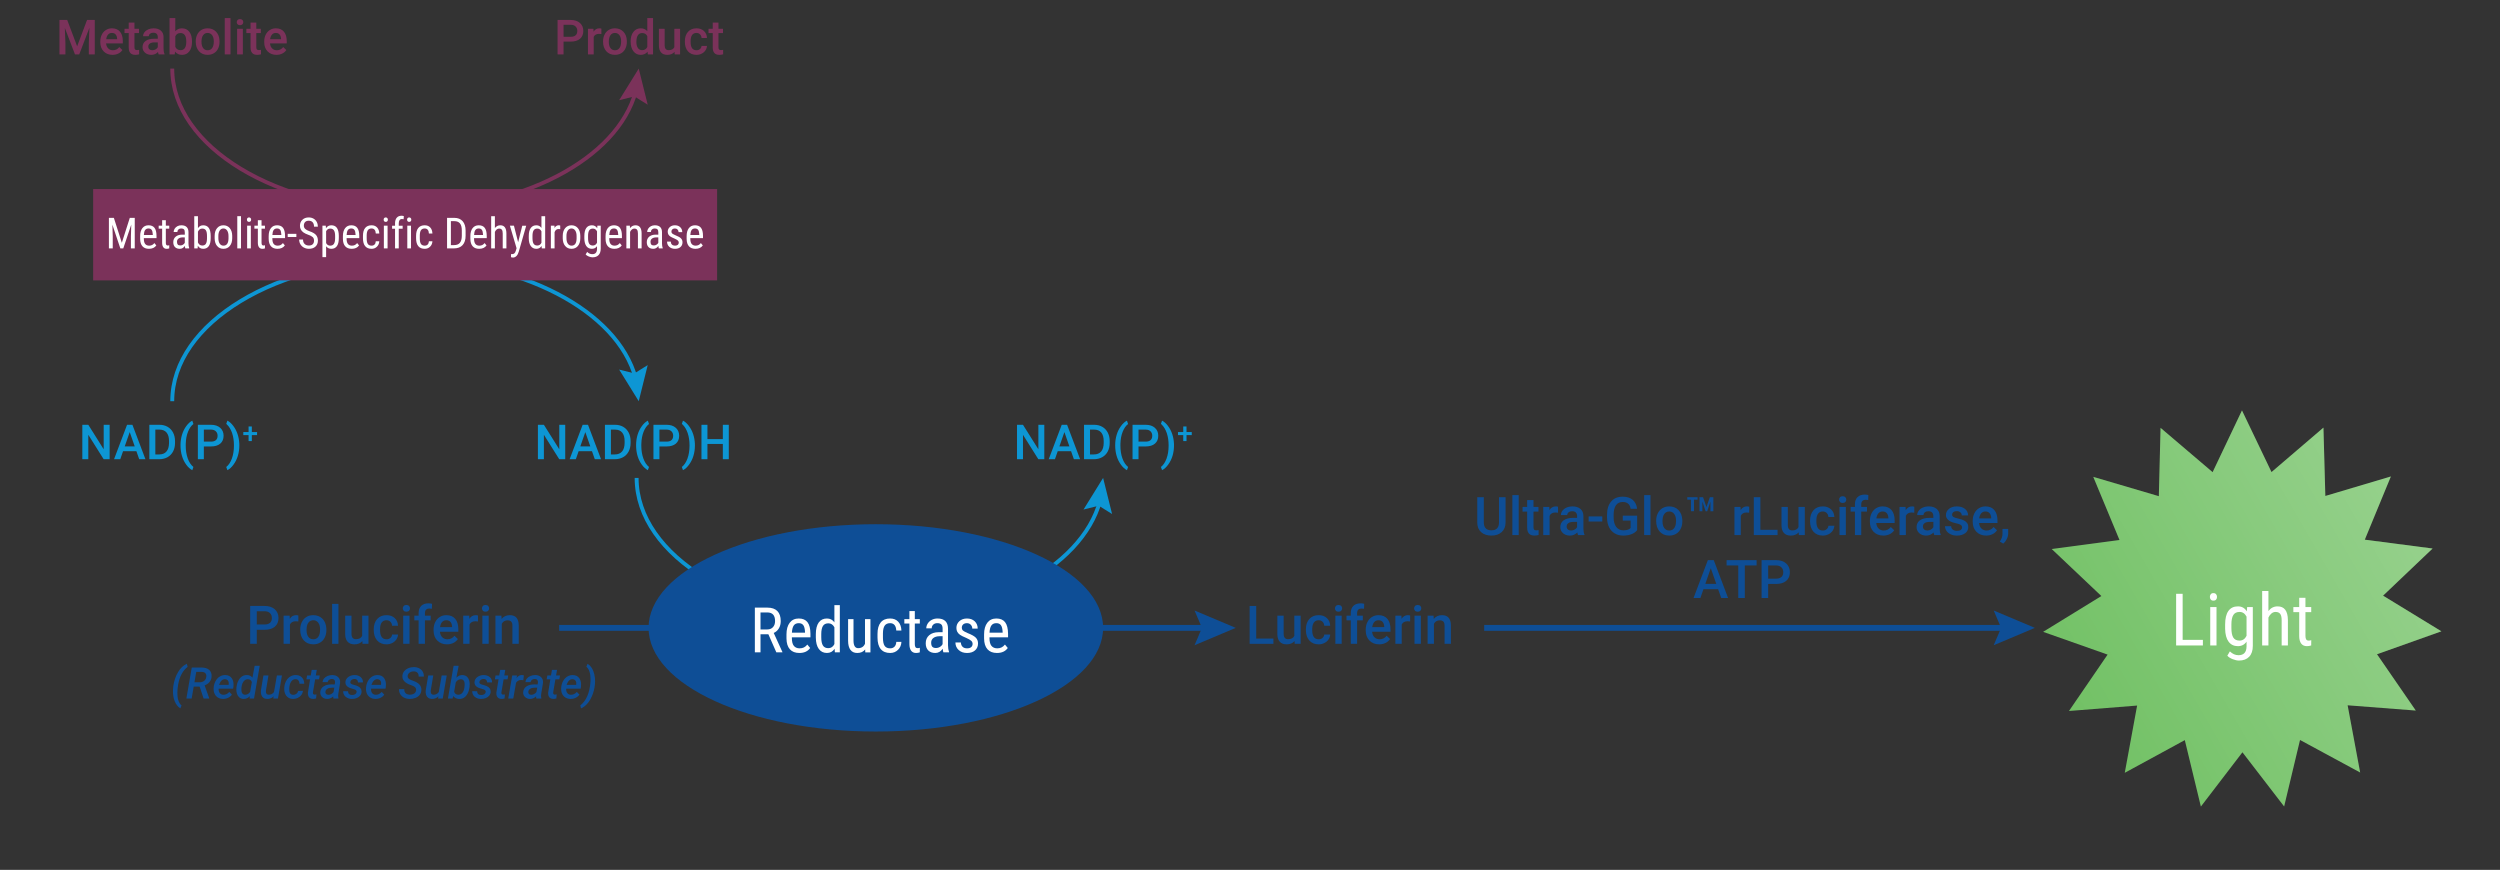 <?xml version="1.0" encoding="UTF-8"?><svg id="b" xmlns="http://www.w3.org/2000/svg" xmlns:xlink="http://www.w3.org/1999/xlink" viewBox="0 0 640 222.682"><rect x="0" y="0" width="640" height="222.682" fill="#333333" stroke="none"/><defs><linearGradient id="c" x1="529.618" y1="181.95" x2="617.445" y2="131.243" gradientUnits="userSpaceOnUse"><stop offset="0" stop-color="#fff" stop-opacity="0"/><stop offset="1" stop-color="#fff"/></linearGradient></defs><line x1="379.951" y1="160.735" x2="513.761" y2="160.735" style="fill:none; stroke:#0e4e96; stroke-width:1.5px;"/><polygon points="510.391 165.179 512.279 160.735 510.391 156.292 520.925 160.735 510.391 165.179" style="fill:#0e4e96; stroke-width:0px;"/><line x1="143.142" y1="160.735" x2="309.178" y2="160.735" style="fill:none; stroke:#0e4e96; stroke-width:1.5px;"/><polygon points="305.808 165.179 307.696 160.735 305.808 156.292 316.342 160.735 305.808 165.179" style="fill:#0e4e96; stroke-width:0px;"/><path d="M144.696,117.559h-1.531l-3.928-6.252v6.252h-1.531v-8.812h1.531l3.94,6.276v-6.276h1.519v8.812Z" style="fill:#0d96d4; stroke-width:0px;"/><path d="M151.547,115.507h-3.414l-.714,2.052h-1.592l3.329-8.812h1.374l3.334,8.812h-1.598l-.72-2.052ZM148.563,114.273h2.554l-1.277-3.656-1.277,3.656Z" style="fill:#0d96d4; stroke-width:0px;"/><path d="M154.863,117.559v-8.812h2.603c.779,0,1.47.173,2.073.52.603.347,1.07.839,1.401,1.477.331.637.496,1.368.496,2.191v.441c0,.835-.167,1.57-.5,2.203-.333.633-.807,1.122-1.422,1.464-.616.343-1.321.515-2.115.515h-2.536ZM156.395,109.982v6.354h.999c.803,0,1.419-.251,1.849-.753s.648-1.223.657-2.164v-.49c0-.956-.208-1.687-.624-2.191-.416-.504-1.019-.756-1.81-.756h-1.071Z" style="fill:#0d96d4; stroke-width:0px;"/><path d="M162.84,113.976c0-.932.125-1.816.375-2.654.25-.837.617-1.585,1.102-2.245.484-.66.997-1.123,1.537-1.389l.291.859c-.569.432-1.03,1.09-1.383,1.976-.353.886-.546,1.899-.578,3.042l-.006.521c0,1.222.172,2.312.517,3.271.345.958.828,1.688,1.45,2.188l-.291.817c-.541-.267-1.054-.731-1.54-1.395-.486-.664-.854-1.412-1.102-2.246-.248-.833-.372-1.748-.372-2.745Z" style="fill:#0d96d4; stroke-width:0px;"/><path d="M168.813,114.291v3.268h-1.531v-8.812h3.371c.984,0,1.766.256,2.345.769.579.513.869,1.192.869,2.036,0,.865-.284,1.537-.851,2.018-.567.481-1.361.721-2.381.721h-1.822ZM168.813,113.056h1.84c.545,0,.96-.128,1.247-.384.287-.256.43-.626.43-1.11,0-.476-.145-.856-.436-1.141-.291-.285-.69-.431-1.198-.439h-1.882v3.074Z" style="fill:#0d96d4; stroke-width:0px;"/><path d="M177.897,114.073c0,.896-.123,1.76-.369,2.593s-.62,1.592-1.12,2.275c-.5.684-1.023,1.157-1.567,1.419l-.291-.817c.605-.468,1.084-1.183,1.437-2.145.353-.962.53-2.061.53-3.295v-.139c0-1.122-.153-2.144-.46-3.065s-.747-1.661-1.319-2.218l-.188-.169.291-.823c.516.25,1.017.694,1.501,1.331.484.638.855,1.351,1.113,2.14.258.789.403,1.603.436,2.442l.006.472Z" style="fill:#0d96d4; stroke-width:0px;"/><path d="M186.57,117.559h-1.525v-3.91h-3.94v3.91h-1.531v-8.812h1.531v3.667h3.94v-3.667h1.525v8.812Z" style="fill:#0d96d4; stroke-width:0px;"/><path d="M144.272,10.653v3.268h-1.531V5.11h3.371c.984,0,1.766.256,2.345.769.579.513.869,1.192.869,2.036,0,.865-.284,1.537-.851,2.018-.567.481-1.361.721-2.381.721h-1.822ZM144.272,9.418h1.84c.545,0,.96-.128,1.247-.384.287-.256.43-.626.43-1.11,0-.476-.145-.856-.436-1.141-.291-.285-.69-.431-1.198-.439h-1.882v3.074Z" style="fill:#7b325a; stroke-width:0px;"/><path d="M153.95,8.717c-.194-.032-.394-.048-.599-.048-.674,0-1.128.258-1.362.774v4.479h-1.471v-6.548h1.404l.037.732c.355-.569.847-.854,1.477-.854.21,0,.383.028.521.085l-.006,1.38Z" style="fill:#7b325a; stroke-width:0px;"/><path d="M154.385,10.587c0-.642.127-1.22.381-1.734.254-.515.611-.91,1.071-1.187s.988-.415,1.585-.415c.884,0,1.601.285,2.151.854.551.569.849,1.323.893,2.263l.006.345c0,.646-.124,1.223-.372,1.731s-.604.902-1.065,1.18-.996.417-1.601.417c-.924,0-1.664-.308-2.218-.923s-.832-1.436-.832-2.46v-.072ZM155.856,10.714c0,.674.139,1.201.417,1.583s.666.572,1.162.572.882-.193,1.159-.581c.276-.387.415-.954.415-1.7,0-.662-.143-1.187-.427-1.574-.285-.387-.671-.581-1.159-.581-.48,0-.861.191-1.144.572-.283.381-.424.952-.424,1.71Z" style="fill:#7b325a; stroke-width:0px;"/><path d="M161.442,10.599c0-1.008.234-1.818.702-2.43.468-.611,1.095-.917,1.882-.917.694,0,1.254.242,1.682.727v-3.353h1.471v9.296h-1.332l-.072-.678c-.44.533-1.027.799-1.761.799-.767,0-1.387-.309-1.861-.926-.475-.618-.711-1.457-.711-2.518ZM162.913,10.726c0,.666.128,1.185.384,1.558.256.374.621.56,1.092.56.601,0,1.041-.269,1.319-.805v-2.796c-.27-.524-.706-.787-1.307-.787-.476,0-.843.188-1.102.566-.258.377-.387.945-.387,1.704Z" style="fill:#7b325a; stroke-width:0px;"/><path d="M172.681,13.28c-.432.508-1.045.763-1.84.763-.71,0-1.248-.208-1.613-.624-.365-.416-.548-1.017-.548-1.803v-4.243h1.471v4.224c0,.832.345,1.247,1.035,1.247.714,0,1.196-.256,1.447-.769v-4.703h1.47v6.548h-1.386l-.036-.642Z" style="fill:#7b325a; stroke-width:0px;"/><path d="M178.291,12.868c.367,0,.672-.106.914-.321.242-.213.371-.478.387-.792h1.386c-.016.407-.144.788-.381,1.141-.238.353-.561.632-.968.838-.408.206-.848.309-1.319.309-.916,0-1.643-.296-2.179-.89-.537-.593-.805-1.412-.805-2.457v-.151c0-.997.267-1.794.799-2.394.533-.599,1.259-.899,2.179-.899.779,0,1.413.227,1.903.681.49.454.748,1.05.772,1.788h-1.386c-.016-.375-.144-.684-.384-.926-.24-.242-.545-.363-.917-.363-.476,0-.843.172-1.101.518-.258.345-.39.869-.394,1.57v.236c0,.71.128,1.24.384,1.588.256.349.626.523,1.11.523Z" style="fill:#7b325a; stroke-width:0px;"/><path d="M183.931,5.781v1.592h1.156v1.089h-1.156v3.655c0,.25.049.431.148.542.099.111.275.167.529.167.169,0,.341-.021.515-.061v1.138c-.335.093-.658.139-.968.139-1.13,0-1.695-.624-1.695-1.87v-3.71h-1.077v-1.089h1.077v-1.592h1.471Z" style="fill:#7b325a; stroke-width:0px;"/><path d="M17.206,5.11l2.542,6.754,2.536-6.754h1.979v8.812h-1.525v-2.905l.151-3.886-2.602,6.791h-1.096l-2.596-6.784.151,3.879v2.905h-1.525V5.11h1.985Z" style="fill:#7b325a; stroke-width:0px;"/><path d="M28.813,14.042c-.932,0-1.688-.293-2.267-.881-.579-.587-.868-1.369-.868-2.345v-.182c0-.654.126-1.238.378-1.752.252-.515.606-.915,1.062-1.202.456-.286.964-.43,1.525-.43.892,0,1.581.285,2.067.854.486.569.729,1.374.729,2.415v.593h-4.279c.044.541.225.968.542,1.283.316.314.715.472,1.195.472.674,0,1.222-.272,1.646-.817l.793.756c-.263.392-.612.695-1.05.911-.438.216-.929.324-1.474.324ZM28.638,8.432c-.404,0-.729.141-.978.424-.248.282-.407.676-.475,1.18h2.802v-.109c-.033-.492-.164-.865-.394-1.117s-.549-.378-.956-.378Z" style="fill:#7b325a; stroke-width:0px;"/><path d="M34.423,5.781v1.592h1.156v1.089h-1.156v3.655c0,.25.049.431.148.542.099.111.275.167.529.167.169,0,.341-.021.515-.061v1.138c-.335.093-.658.139-.968.139-1.13,0-1.695-.624-1.695-1.87v-3.71h-1.077v-1.089h1.077v-1.592h1.471Z" style="fill:#7b325a; stroke-width:0px;"/><path d="M40.615,13.921c-.064-.125-.121-.329-.169-.611-.468.488-1.041.732-1.719.732-.658,0-1.194-.188-1.61-.563-.416-.375-.623-.839-.623-1.392,0-.698.259-1.233.777-1.606s1.26-.56,2.224-.56h.902v-.43c0-.339-.095-.61-.285-.814-.189-.204-.478-.306-.865-.306-.335,0-.609.084-.823.251s-.321.38-.321.638h-1.47c0-.359.119-.695.357-1.007.238-.313.562-.558.971-.735.41-.178.867-.267,1.371-.267.766,0,1.377.193,1.833.578s.69.927.702,1.625v2.953c0,.589.083,1.059.248,1.41v.103h-1.501ZM38.999,12.862c.291,0,.563-.071.82-.212s.449-.331.578-.569v-1.234h-.793c-.544,0-.954.095-1.229.284-.274.19-.412.458-.412.805,0,.282.094.507.282.675.188.167.438.251.753.251Z" style="fill:#7b325a; stroke-width:0px;"/><path d="M49.154,10.714c0,1.017-.227,1.826-.681,2.427-.454.601-1.078.902-1.873.902-.767,0-1.364-.276-1.792-.829l-.072.708h-1.332V4.625h1.471v3.377c.423-.5.995-.75,1.712-.75.799,0,1.426.297,1.882.89.456.593.684,1.422.684,2.487v.085ZM47.684,10.587c0-.71-.125-1.243-.375-1.598-.25-.355-.613-.532-1.089-.532-.637,0-1.085.278-1.343.835v2.699c.262.569.714.854,1.355.854.46,0,.815-.171,1.065-.515.25-.343.379-.861.387-1.555v-.188Z" style="fill:#7b325a; stroke-width:0px;"/><path d="M50.11,10.587c0-.642.127-1.22.381-1.734.254-.515.611-.91,1.071-1.187s.988-.415,1.585-.415c.884,0,1.601.285,2.151.854.551.569.849,1.323.893,2.263l.006.345c0,.646-.124,1.223-.372,1.731s-.604.902-1.065,1.18-.996.417-1.601.417c-.924,0-1.664-.308-2.218-.923s-.832-1.436-.832-2.46v-.072ZM51.581,10.714c0,.674.139,1.201.417,1.583s.666.572,1.162.572.882-.193,1.159-.581c.276-.387.415-.954.415-1.7,0-.662-.143-1.187-.427-1.574-.285-.387-.671-.581-1.159-.581-.48,0-.861.191-1.144.572-.283.381-.424.952-.424,1.71Z" style="fill:#7b325a; stroke-width:0px;"/><path d="M59.007,13.921h-1.471V4.625h1.471v9.296Z" style="fill:#7b325a; stroke-width:0px;"/><path d="M60.61,5.672c0-.226.072-.414.215-.562.144-.149.348-.224.614-.224s.472.075.618.224c.145.149.218.337.218.562,0,.222-.073.407-.218.554-.146.147-.351.221-.618.221s-.471-.074-.614-.221c-.143-.147-.215-.332-.215-.554ZM62.172,13.921h-1.471v-6.548h1.471v6.548Z" style="fill:#7b325a; stroke-width:0px;"/><path d="M65.615,5.781v1.592h1.156v1.089h-1.156v3.655c0,.25.049.431.148.542.099.111.275.167.529.167.169,0,.341-.021.515-.061v1.138c-.335.093-.658.139-.968.139-1.13,0-1.695-.624-1.695-1.87v-3.71h-1.077v-1.089h1.077v-1.592h1.471Z" style="fill:#7b325a; stroke-width:0px;"/><path d="M70.778,14.042c-.932,0-1.688-.293-2.267-.881-.579-.587-.868-1.369-.868-2.345v-.182c0-.654.126-1.238.378-1.752.252-.515.606-.915,1.062-1.202.456-.286.964-.43,1.525-.43.892,0,1.581.285,2.067.854.486.569.729,1.374.729,2.415v.593h-4.279c.044.541.225.968.542,1.283.316.314.715.472,1.195.472.674,0,1.222-.272,1.646-.817l.793.756c-.263.392-.612.695-1.05.911-.438.216-.929.324-1.474.324ZM70.603,8.432c-.404,0-.729.141-.978.424-.248.282-.407.676-.475,1.18h2.802v-.109c-.033-.492-.164-.865-.394-1.117s-.549-.378-.956-.378Z" style="fill:#7b325a; stroke-width:0px;"/><path d="M267.343,117.559h-1.531l-3.928-6.252v6.252h-1.531v-8.812h1.531l3.94,6.276v-6.276h1.519v8.812Z" style="fill:#0d96d4; stroke-width:0px;"/><path d="M274.194,115.507h-3.414l-.714,2.052h-1.592l3.329-8.812h1.374l3.334,8.812h-1.598l-.72-2.052ZM271.21,114.273h2.554l-1.277-3.656-1.277,3.656Z" style="fill:#0d96d4; stroke-width:0px;"/><path d="M277.51,117.559v-8.812h2.603c.779,0,1.47.173,2.073.52.603.347,1.07.839,1.401,1.477.331.637.496,1.368.496,2.191v.441c0,.835-.167,1.57-.5,2.203-.333.633-.807,1.122-1.422,1.464-.616.343-1.321.515-2.115.515h-2.536ZM279.042,109.982v6.354h.999c.803,0,1.419-.251,1.849-.753s.648-1.223.657-2.164v-.49c0-.956-.208-1.687-.624-2.191-.416-.504-1.019-.756-1.81-.756h-1.071Z" style="fill:#0d96d4; stroke-width:0px;"/><path d="M285.487,113.976c0-.932.125-1.816.375-2.654.25-.837.617-1.585,1.102-2.245.484-.66.997-1.123,1.537-1.389l.291.859c-.569.432-1.03,1.09-1.383,1.976-.353.886-.546,1.899-.578,3.042l-.006.521c0,1.222.172,2.312.517,3.271.345.958.828,1.688,1.45,2.188l-.291.817c-.541-.267-1.054-.731-1.54-1.395-.486-.664-.854-1.412-1.102-2.246-.248-.833-.372-1.748-.372-2.745Z" style="fill:#0d96d4; stroke-width:0px;"/><path d="M291.46,114.291v3.268h-1.531v-8.812h3.371c.984,0,1.766.256,2.345.769.579.513.869,1.192.869,2.036,0,.865-.284,1.537-.851,2.018-.567.481-1.361.721-2.381.721h-1.822ZM291.46,113.056h1.84c.545,0,.96-.128,1.247-.384.287-.256.43-.626.43-1.11,0-.476-.145-.856-.436-1.141-.291-.285-.69-.431-1.198-.439h-1.882v3.074Z" style="fill:#0d96d4; stroke-width:0px;"/><path d="M300.544,114.073c0,.896-.123,1.76-.369,2.593s-.62,1.592-1.12,2.275c-.5.684-1.023,1.157-1.567,1.419l-.291-.817c.605-.468,1.084-1.183,1.437-2.145.353-.962.53-2.061.53-3.295v-.139c0-1.122-.153-2.144-.46-3.065s-.747-1.661-1.319-2.218l-.188-.169.291-.823c.516.25,1.017.694,1.501,1.331.484.638.855,1.351,1.113,2.14.258.789.403,1.603.436,2.442l.006.472Z" style="fill:#0d96d4; stroke-width:0px;"/><path d="M303.746,110.605h1.341v.783h-1.341v1.528h-.833v-1.528h-1.348v-.783h1.348v-1.429h.833v1.429Z" style="fill:#0d96d4; stroke-width:0px;"/><path d="M28.066,117.559h-1.531l-3.928-6.252v6.252h-1.531v-8.812h1.531l3.94,6.276v-6.276h1.519v8.812Z" style="fill:#0d96d4; stroke-width:0px;"/><path d="M34.917,115.507h-3.414l-.714,2.052h-1.592l3.329-8.812h1.374l3.334,8.812h-1.598l-.72-2.052ZM31.933,114.273h2.554l-1.277-3.656-1.277,3.656Z" style="fill:#0d96d4; stroke-width:0px;"/><path d="M38.233,117.559v-8.812h2.603c.779,0,1.47.173,2.073.52.603.347,1.07.839,1.401,1.477.331.637.496,1.368.496,2.191v.441c0,.835-.167,1.57-.5,2.203-.333.633-.807,1.122-1.422,1.464-.616.343-1.321.515-2.115.515h-2.536ZM39.765,109.982v6.354h.999c.803,0,1.419-.251,1.849-.753s.648-1.223.657-2.164v-.49c0-.956-.208-1.687-.624-2.191-.416-.504-1.019-.756-1.81-.756h-1.071Z" style="fill:#0d96d4; stroke-width:0px;"/><path d="M46.21,113.976c0-.932.125-1.816.375-2.654.25-.837.617-1.585,1.102-2.245.484-.66.997-1.123,1.537-1.389l.291.859c-.569.432-1.03,1.09-1.383,1.976-.353.886-.546,1.899-.578,3.042l-.006.521c0,1.222.172,2.312.517,3.271.345.958.828,1.688,1.45,2.188l-.291.817c-.541-.267-1.054-.731-1.54-1.395-.486-.664-.854-1.412-1.102-2.246-.248-.833-.372-1.748-.372-2.745Z" style="fill:#0d96d4; stroke-width:0px;"/><path d="M52.184,114.291v3.268h-1.531v-8.812h3.371c.984,0,1.766.256,2.345.769.579.513.869,1.192.869,2.036,0,.865-.284,1.537-.851,2.018-.567.481-1.361.721-2.381.721h-1.822ZM52.184,113.056h1.84c.545,0,.96-.128,1.247-.384.287-.256.43-.626.43-1.11,0-.476-.145-.856-.436-1.141-.291-.285-.69-.431-1.198-.439h-1.882v3.074Z" style="fill:#0d96d4; stroke-width:0px;"/><path d="M61.268,114.073c0,.896-.123,1.76-.369,2.593s-.62,1.592-1.12,2.275c-.5.684-1.023,1.157-1.567,1.419l-.291-.817c.605-.468,1.084-1.183,1.437-2.145.353-.962.53-2.061.53-3.295v-.139c0-1.122-.153-2.144-.46-3.065s-.747-1.661-1.319-2.218l-.188-.169.291-.823c.516.25,1.017.694,1.501,1.331.484.638.855,1.351,1.113,2.14.258.789.403,1.603.436,2.442l.006.472Z" style="fill:#0d96d4; stroke-width:0px;"/><path d="M64.469,110.605h1.341v.783h-1.341v1.528h-.833v-1.528h-1.348v-.783h1.348v-1.429h.833v1.429Z" style="fill:#0d96d4; stroke-width:0px;"/><path d="M65.732,161.223v3.595h-1.684v-9.693h3.708c1.083,0,1.943.282,2.58.846.637.564.956,1.311.956,2.239,0,.951-.312,1.691-.936,2.219-.624.529-1.497.793-2.62.793h-2.004ZM65.732,159.864h2.024c.599,0,1.056-.141,1.372-.422.315-.282.473-.689.473-1.222,0-.524-.16-.942-.479-1.255-.319-.313-.759-.474-1.318-.483h-2.07v3.382Z" style="fill:#0e4e96; stroke-width:0px;"/><path d="M76.377,159.092c-.213-.036-.433-.053-.659-.053-.741,0-1.24.284-1.498.852v4.926h-1.618v-7.203h1.544l.04.806c.39-.626.932-.939,1.624-.939.231,0,.422.031.573.093l-.007,1.518Z" style="fill:#0e4e96; stroke-width:0px;"/><path d="M76.856,161.149c0-.706.14-1.342.419-1.907.28-.566.672-1.001,1.178-1.305.506-.304,1.087-.456,1.744-.456.972,0,1.761.313,2.367.939.606.625.933,1.456.982,2.49l.007.379c0,.71-.137,1.345-.41,1.904-.273.56-.664.992-1.171,1.298-.508.306-1.095.459-1.761.459-1.017,0-1.83-.338-2.44-1.016-.61-.676-.916-1.579-.916-2.706v-.08ZM78.474,161.289c0,.741.153,1.321.459,1.741s.732.629,1.278.629.971-.213,1.275-.639c.304-.426.456-1.05.456-1.871,0-.728-.156-1.305-.469-1.731-.313-.426-.738-.639-1.275-.639-.528,0-.947.209-1.258.629-.311.419-.466,1.046-.466,1.881Z" style="fill:#0e4e96; stroke-width:0px;"/><path d="M86.642,164.817h-1.618v-10.226h1.618v10.226Z" style="fill:#0e4e96; stroke-width:0px;"/><path d="M92.767,164.112c-.475.559-1.15.839-2.024.839-.781,0-1.373-.229-1.774-.686-.401-.457-.603-1.118-.603-1.984v-4.667h1.618v4.647c0,.914.379,1.371,1.138,1.371.786,0,1.316-.282,1.591-.845v-5.173h1.618v7.203h-1.525l-.04-.706Z" style="fill:#0e4e96; stroke-width:0px;"/><path d="M98.938,163.659c.404,0,.739-.118,1.005-.353.267-.235.409-.526.426-.872h1.524c-.018.448-.158.867-.419,1.255s-.617.696-1.065.922c-.448.227-.932.34-1.451.34-1.008,0-1.807-.326-2.397-.979-.59-.652-.885-1.553-.885-2.703v-.167c0-1.096.293-1.974.879-2.633s1.385-.989,2.396-.989c.856,0,1.555.25,2.094.749.539.5.822,1.155.849,1.967h-1.524c-.018-.413-.159-.752-.423-1.019s-.6-.399-1.008-.399c-.524,0-.928.19-1.212.569-.284.379-.428.955-.433,1.728v.259c0,.781.141,1.364.423,1.748.282.384.689.576,1.222.576Z" style="fill:#0e4e96; stroke-width:0px;"/><path d="M103.119,155.744c0-.249.079-.455.236-.619.158-.164.383-.247.676-.247s.52.083.679.247.24.371.24.619c0,.244-.08.447-.24.609-.16.162-.386.243-.679.243s-.518-.081-.676-.243c-.157-.162-.236-.365-.236-.609ZM104.836,164.817h-1.618v-7.203h1.618v7.203Z" style="fill:#0e4e96; stroke-width:0px;"/><path d="M107.167,164.817v-6.005h-1.098v-1.198h1.098v-.659c0-.799.222-1.416.666-1.851.443-.435,1.065-.652,1.864-.652.284,0,.586.04.905.12l-.04,1.265c-.177-.036-.384-.053-.619-.053-.772,0-1.159.397-1.159,1.191v.639h1.465v1.198h-1.465v6.005h-1.618Z" style="fill:#0e4e96; stroke-width:0px;"/><path d="M114.443,164.951c-1.025,0-1.856-.323-2.493-.969-.637-.646-.955-1.505-.955-2.58v-.2c0-.719.139-1.361.416-1.927s.667-1.006,1.168-1.322c.501-.315,1.061-.473,1.677-.473.981,0,1.739.313,2.273.939.535.625.802,1.511.802,2.656v.652h-4.707c.049.595.248,1.065.596,1.411.349.346.787.52,1.315.52.741,0,1.345-.3,1.811-.899l.872.832c-.289.431-.673.765-1.155,1.002s-1.022.356-1.621.356ZM114.25,158.779c-.444,0-.802.155-1.075.466-.273.311-.447.744-.523,1.298h3.083v-.12c-.036-.542-.18-.951-.433-1.229s-.604-.416-1.052-.416Z" style="fill:#0e4e96; stroke-width:0px;"/><path d="M122.358,159.092c-.213-.036-.433-.053-.659-.053-.741,0-1.24.284-1.498.852v4.926h-1.618v-7.203h1.544l.04.806c.39-.626.932-.939,1.624-.939.231,0,.422.031.573.093l-.007,1.518Z" style="fill:#0e4e96; stroke-width:0px;"/><path d="M123.383,155.744c0-.249.079-.455.236-.619.158-.164.383-.247.676-.247s.52.083.679.247.24.371.24.619c0,.244-.08.447-.24.609-.16.162-.386.243-.679.243s-.518-.081-.676-.243c-.157-.162-.236-.365-.236-.609ZM125.101,164.817h-1.618v-7.203h1.618v7.203Z" style="fill:#0e4e96; stroke-width:0px;"/><path d="M128.363,157.614l.046.832c.533-.644,1.232-.965,2.097-.965,1.5,0,2.264.859,2.29,2.577v4.76h-1.618v-4.667c0-.457-.099-.796-.296-1.016-.197-.22-.52-.33-.968-.33-.653,0-1.139.295-1.458.886v5.126h-1.618v-7.203h1.524Z" style="fill:#0e4e96; stroke-width:0px;"/><path d="M44.37,175.615c.192-1.326.593-2.505,1.201-3.538.608-1.033,1.362-1.75,2.263-2.149l.196.784c-1.242.959-2.048,2.462-2.418,4.51-.134.748-.203,1.469-.207,2.162-.007.737.08,1.381.262,1.931.182.55.45.983.806,1.299l-.305.725c-.621-.385-1.098-.984-1.43-1.797-.333-.813-.484-1.761-.455-2.843.007-.349.033-.679.077-.992l.011-.092Z" style="fill:#0e4e96; stroke-width:0px;"/><path d="M51.107,175.767h-1.514l-.534,3.05h-1.345l1.378-7.931,2.5.005c.861,0,1.52.208,1.978.622.458.415.655.991.594,1.728-.04.513-.211.957-.512,1.333s-.725.671-1.269.886l1.171,3.275-.005.082h-1.427l-1.013-3.05ZM49.778,174.656l1.302.011c.468,0,.859-.123,1.174-.368.314-.245.499-.578.553-1,.055-.41-.018-.725-.218-.945-.2-.219-.503-.336-.91-.351l-1.438-.005-.463,2.658Z" style="fill:#0e4e96; stroke-width:0px;"/><path d="M57.066,178.926c-.512-.011-.956-.14-1.332-.387s-.654-.584-.833-1.013c-.18-.428-.248-.906-.204-1.433l.016-.223c.065-.599.241-1.137.526-1.615s.64-.84,1.065-1.087c.425-.247.886-.365,1.383-.354.737.015,1.29.289,1.659.824s.507,1.231.417,2.089l-.076.567h-3.709c-.032.467.062.843.284,1.129.221.286.526.433.915.44.555.018,1.067-.223,1.536-.725l.654.687c-.247.352-.572.625-.975.82-.403.194-.844.288-1.324.28ZM57.616,173.871c-.683-.021-1.195.461-1.536,1.449l2.446.006.022-.115c.025-.167.027-.33.005-.49-.04-.258-.142-.461-.305-.61s-.374-.229-.632-.24Z" style="fill:#0e4e96; stroke-width:0px;"/><path d="M60.542,175.865c.072-.606.236-1.151.49-1.634.254-.483.568-.843.942-1.081s.79-.351,1.248-.34c.599.015,1.067.238,1.405.67l.566-3.028h1.296l-1.455,8.366h-1.154l.087-.61c-.458.498-.995.739-1.612.724-.548-.007-.987-.219-1.315-.634-.329-.416-.505-.969-.531-1.659-.011-.225-.006-.445.016-.659l.017-.114ZM61.794,176.371c-.025.451.044.808.21,1.073.165.265.411.401.738.409.498.014.928-.227,1.291-.725l.441-2.533c-.171-.454-.501-.688-.992-.703-.494-.015-.891.203-1.193.653-.301.451-.466,1.059-.496,1.825Z" style="fill:#0e4e96; stroke-width:0px;"/><path d="M70.062,178.234c-.446.476-1.006.707-1.678.692-.381-.007-.698-.102-.95-.283s-.432-.435-.539-.76c-.107-.325-.139-.707-.096-1.146l.637-3.813h1.291l-.643,3.829c-.015.134-.017.265-.005.392.036.451.263.685.681.703.57.022,1.031-.207,1.384-.686l.741-4.238h1.291l-1.019,5.894h-1.209l.114-.583Z" style="fill:#0e4e96; stroke-width:0px;"/><path d="M75.057,177.875c.309.007.582-.083.82-.27.238-.187.389-.431.455-.732l1.22-.006c-.04.389-.181.743-.422,1.062-.241.319-.551.568-.929.746-.377.178-.771.261-1.182.25-.505-.007-.935-.138-1.291-.392s-.616-.605-.779-1.054c-.164-.448-.218-.948-.164-1.5l.016-.19c.062-.57.228-1.087.499-1.55s.62-.82,1.049-1.07c.428-.25.904-.369,1.427-.354.639.015,1.149.226,1.531.635.381.408.572.939.572,1.593h-1.209c0-.338-.083-.614-.248-.828s-.404-.329-.716-.343c-.505-.014-.902.2-1.193.643-.291.443-.447,1.068-.468,1.874-.025.977.312,1.473,1.013,1.487Z" style="fill:#0e4e96; stroke-width:0px;"/><path d="M81.098,171.491l-.25,1.433h1.007l-.168.98h-1.013l-.556,3.301c-.011.091-.013.172-.005.245.021.236.167.359.436.371.134,0,.287-.017.458-.049l-.087,1.035c-.269.076-.54.114-.812.114-.451-.007-.787-.161-1.011-.46-.223-.299-.311-.696-.264-1.19l.55-3.366h-.942l.174-.98h.937l.25-1.433h1.296Z" style="fill:#0e4e96; stroke-width:0px;"/><path d="M85.362,178.817c-.043-.145-.062-.329-.054-.55-.487.454-1.012.674-1.574.659-.512-.007-.936-.171-1.272-.493-.336-.322-.493-.729-.471-1.223.029-.621.298-1.109.806-1.465.508-.356,1.191-.534,2.048-.534l.839.011.077-.403c.021-.142.021-.274,0-.397-.073-.392-.333-.594-.779-.604-.276-.007-.518.062-.727.209s-.337.344-.384.591l-1.291.011c.025-.363.154-.682.387-.956.232-.274.541-.487.926-.64.385-.152.792-.225,1.22-.218.643.015,1.144.208,1.503.58s.508.854.447,1.446l-.452,2.761-.044.49c-.011.214.017.423.082.626l-.005.098h-1.28ZM84.033,177.87c.272.007.525-.055.757-.188.232-.132.43-.304.594-.515l.202-1.117-.616-.005c-.487,0-.875.092-1.166.275-.291.184-.456.435-.496.754-.029.244.024.435.161.575.136.14.324.213.563.221Z" style="fill:#0e4e96; stroke-width:0px;"/><path d="M91.294,177.183c.062-.359-.172-.609-.7-.749-.528-.14-.889-.251-1.081-.335-.748-.32-1.109-.806-1.084-1.46.018-.53.259-.969.722-1.315s1.018-.517,1.664-.509c.625.007,1.134.184,1.528.528.394.345.587.797.58,1.356l-1.28-.005c.007-.272-.067-.486-.224-.64-.156-.154-.37-.235-.643-.243-.287,0-.533.071-.738.213-.206.142-.324.327-.357.555-.051.331.182.561.697.689.516.129.897.248,1.144.357.719.316,1.066.81,1.041,1.481-.018.374-.141.7-.368.978s-.531.49-.912.637c-.381.147-.787.215-1.215.204-.643-.007-1.176-.194-1.599-.561-.423-.367-.631-.837-.624-1.411l1.247.005c.007.316.102.556.283.719.182.163.43.247.746.25.32,0,.586-.066.798-.199.212-.133.336-.315.373-.548Z" style="fill:#0e4e96; stroke-width:0px;"/><path d="M96.076,178.926c-.512-.011-.956-.14-1.332-.387s-.654-.584-.833-1.013c-.18-.428-.248-.906-.204-1.433l.016-.223c.065-.599.241-1.137.526-1.615s.64-.84,1.065-1.087c.425-.247.886-.365,1.383-.354.737.015,1.29.289,1.659.824s.507,1.231.417,2.089l-.076.567h-3.709c-.032.467.062.843.284,1.129.221.286.526.433.915.44.555.018,1.067-.223,1.536-.725l.654.687c-.247.352-.572.625-.975.82-.403.194-.844.288-1.324.28ZM96.626,173.871c-.683-.021-1.195.461-1.536,1.449l2.446.006.022-.115c.025-.167.027-.33.005-.49-.04-.258-.142-.461-.305-.61s-.374-.229-.632-.24Z" style="fill:#0e4e96; stroke-width:0px;"/><path d="M106.529,176.737c.08-.523-.205-.912-.855-1.166l-.441-.164c-.821-.287-1.403-.626-1.749-1.019-.345-.392-.501-.848-.468-1.367.029-.45.183-.847.46-1.19.278-.343.644-.607,1.098-.792.454-.186.937-.272,1.449-.262.494.011.934.119,1.318.324s.679.49.882.855c.204.365.298.782.283,1.25l-1.34-.005c.025-.414-.066-.735-.275-.964-.209-.229-.524-.349-.945-.36-.425-.007-.783.093-1.076.3s-.464.487-.515.839c-.073.461.236.824.926,1.089l.409.147c.832.298,1.413.647,1.743,1.048.33.401.476.876.436,1.424-.036.447-.184.836-.441,1.168-.258.333-.614.589-1.07.771-.456.181-.958.269-1.506.261-.519-.003-.99-.112-1.414-.327-.423-.214-.747-.511-.972-.891s-.329-.811-.311-1.293l1.346.005c-.029.45.082.797.332,1.04.25.244.61.369,1.079.376.436.007.8-.085,1.092-.278.292-.192.468-.466.526-.822Z" style="fill:#0e4e96; stroke-width:0px;"/><path d="M112.248,178.234c-.446.476-1.006.707-1.678.692-.381-.007-.698-.102-.95-.283s-.432-.435-.539-.76c-.107-.325-.139-.707-.096-1.146l.637-3.813h1.291l-.643,3.829c-.015.134-.017.265-.005.392.036.451.263.685.681.703.57.022,1.031-.207,1.384-.686l.741-4.238h1.291l-1.019,5.894h-1.209l.114-.583Z" style="fill:#0e4e96; stroke-width:0px;"/><path d="M120.2,175.898c-.073.599-.233,1.141-.482,1.626-.249.484-.558.843-.926,1.076s-.783.343-1.245.332c-.657-.015-1.153-.267-1.487-.757l-.207.643h-1.182l1.449-8.366h1.296l-.588,3.044c.439-.468.96-.695,1.563-.681.57.015,1.016.223,1.337.626.321.403.491.955.509,1.656.003.218-.009.485-.038.801ZM118.958,175.168c0-.396-.082-.705-.245-.929-.164-.223-.4-.338-.708-.346-.519-.015-.958.236-1.318.751l-.425,2.44c.16.494.503.75,1.029.768.436.011.794-.156,1.076-.501.281-.345.462-.832.542-1.459.029-.309.045-.55.049-.725Z" style="fill:#0e4e96; stroke-width:0px;"/><path d="M124.34,177.183c.062-.359-.172-.609-.7-.749-.528-.14-.889-.251-1.081-.335-.748-.32-1.109-.806-1.084-1.46.018-.53.259-.969.722-1.315s1.018-.517,1.664-.509c.625.007,1.134.184,1.528.528.394.345.587.797.58,1.356l-1.28-.005c.007-.272-.067-.486-.224-.64-.156-.154-.37-.235-.643-.243-.287,0-.533.071-.738.213-.206.142-.324.327-.357.555-.051.331.182.561.697.689.516.129.897.248,1.144.357.719.316,1.066.81,1.041,1.481-.018.374-.141.7-.368.978s-.531.49-.912.637c-.381.147-.787.215-1.215.204-.643-.007-1.176-.194-1.599-.561-.423-.367-.631-.837-.624-1.411l1.247.005c.007.316.102.556.283.719.182.163.43.247.746.25.32,0,.586-.066.798-.199.212-.133.336-.315.373-.548Z" style="fill:#0e4e96; stroke-width:0px;"/><path d="M129.346,171.491l-.25,1.433h1.007l-.168.98h-1.013l-.556,3.301c-.011.091-.013.172-.005.245.021.236.167.359.436.371.134,0,.287-.017.458-.049l-.087,1.035c-.269.076-.54.114-.812.114-.451-.007-.787-.161-1.011-.46-.223-.299-.311-.696-.264-1.19l.55-3.366h-.942l.174-.98h.937l.25-1.433h1.296Z" style="fill:#0e4e96; stroke-width:0px;"/><path d="M133.964,174.133c-.167-.037-.336-.055-.506-.055-.566-.015-1.017.22-1.351.703l-.708,4.036h-1.291l1.019-5.894,1.226-.005-.13.67c.403-.534.868-.795,1.394-.784.12,0,.285.027.496.082l-.147,1.248Z" style="fill:#0e4e96; stroke-width:0px;"/><path d="M137.303,178.817c-.043-.145-.062-.329-.054-.55-.487.454-1.012.674-1.574.659-.512-.007-.936-.171-1.272-.493-.336-.322-.493-.729-.471-1.223.029-.621.298-1.109.806-1.465.508-.356,1.191-.534,2.048-.534l.839.011.077-.403c.021-.142.021-.274,0-.397-.073-.392-.333-.594-.779-.604-.276-.007-.518.062-.727.209s-.337.344-.384.591l-1.291.011c.025-.363.154-.682.387-.956.232-.274.541-.487.926-.64.385-.152.792-.225,1.22-.218.643.015,1.144.208,1.503.58s.508.854.447,1.446l-.452,2.761-.044.49c-.011.214.017.423.082.626l-.005.098h-1.28ZM135.974,177.87c.272.007.525-.055.757-.188.232-.132.43-.304.594-.515l.202-1.117-.616-.005c-.487,0-.875.092-1.166.275-.291.184-.456.435-.496.754-.029.244.024.435.161.575.136.14.324.213.563.221Z" style="fill:#0e4e96; stroke-width:0px;"/><path d="M142.603,171.491l-.25,1.433h1.007l-.168.98h-1.013l-.556,3.301c-.011.091-.013.172-.005.245.021.236.167.359.436.371.134,0,.287-.017.458-.049l-.087,1.035c-.269.076-.54.114-.812.114-.451-.007-.787-.161-1.011-.46-.223-.299-.311-.696-.264-1.19l.55-3.366h-.942l.174-.98h.937l.25-1.433h1.296Z" style="fill:#0e4e96; stroke-width:0px;"/><path d="M146.034,178.926c-.512-.011-.956-.14-1.332-.387s-.654-.584-.833-1.013c-.18-.428-.248-.906-.204-1.433l.016-.223c.065-.599.241-1.137.526-1.615s.64-.84,1.065-1.087c.425-.247.886-.365,1.383-.354.737.015,1.29.289,1.659.824s.507,1.231.417,2.089l-.076.567h-3.709c-.032.467.062.843.284,1.129.221.286.526.433.915.44.555.018,1.067-.223,1.536-.725l.654.687c-.247.352-.572.625-.975.82-.403.194-.844.288-1.324.28ZM146.584,173.871c-.683-.021-1.195.461-1.536,1.449l2.446.006.022-.115c.025-.167.027-.33.005-.49-.04-.258-.142-.461-.305-.61s-.374-.229-.632-.24Z" style="fill:#0e4e96; stroke-width:0px;"/><path d="M148.752,181.35l-.202-.751c.77-.599,1.373-1.406,1.809-2.421.436-1.015.701-2.218.795-3.608l.022-.675c0-1.529-.356-2.605-1.067-3.23l.31-.73c.418.254.774.611,1.07,1.07s.516,1.005.659,1.637.208,1.276.193,1.934c-.033,1.013-.211,1.995-.537,2.944-.325.949-.75,1.752-1.277,2.407-.527.655-1.119,1.13-1.776,1.424Z" style="fill:#0e4e96; stroke-width:0px;"/><path d="M321.594,163.473h4.4v1.345h-6.085v-9.693h1.685v8.348Z" style="fill:#0e4e96; stroke-width:0px;"/><path d="M331.399,164.112c-.475.559-1.149.839-2.023.839-.781,0-1.373-.229-1.774-.686-.401-.457-.603-1.118-.603-1.984v-4.667h1.618v4.647c0,.914.379,1.371,1.138,1.371.786,0,1.316-.282,1.592-.845v-5.173h1.617v7.203h-1.524l-.04-.706Z" style="fill:#0e4e96; stroke-width:0px;"/><path d="M337.571,163.659c.403,0,.739-.118,1.005-.353.267-.235.408-.526.427-.872h1.524c-.019.448-.158.867-.42,1.255s-.617.696-1.065.922c-.448.227-.932.34-1.451.34-1.007,0-1.806-.326-2.396-.979-.59-.652-.885-1.553-.885-2.703v-.167c0-1.096.292-1.974.878-2.633s1.385-.989,2.397-.989c.856,0,1.554.25,2.093.749.54.5.822,1.155.85,1.967h-1.524c-.019-.413-.159-.752-.423-1.019-.265-.266-.601-.399-1.009-.399-.523,0-.928.19-1.212.569s-.428.955-.433,1.728v.259c0,.781.141,1.364.423,1.748.282.384.689.576,1.222.576Z" style="fill:#0e4e96; stroke-width:0px;"/><path d="M341.752,155.744c0-.249.079-.455.236-.619s.383-.247.676-.247.52.083.679.247c.16.164.24.371.24.619,0,.244-.08.447-.24.609-.159.162-.386.243-.679.243s-.519-.081-.676-.243c-.157-.162-.236-.365-.236-.609ZM343.47,164.817h-1.618v-7.203h1.618v7.203Z" style="fill:#0e4e96; stroke-width:0px;"/><path d="M345.8,164.817v-6.005h-1.099v-1.198h1.099v-.659c0-.799.222-1.416.665-1.851.444-.435,1.065-.652,1.864-.652.284,0,.586.04.905.12l-.04,1.265c-.178-.036-.384-.053-.619-.053-.772,0-1.158.397-1.158,1.191v.639h1.465v1.198h-1.465v6.005h-1.617Z" style="fill:#0e4e96; stroke-width:0px;"/><path d="M353.075,164.951c-1.025,0-1.856-.323-2.493-.969-.637-.646-.955-1.505-.955-2.58v-.2c0-.719.139-1.361.416-1.927s.667-1.006,1.168-1.322c.502-.315,1.061-.473,1.678-.473.98,0,1.738.313,2.273.939.535.625.803,1.511.803,2.656v.652h-4.707c.049.595.247,1.065.596,1.411s.787.52,1.314.52c.741,0,1.345-.3,1.812-.899l.872.832c-.289.431-.674.765-1.155,1.002s-1.021.356-1.621.356ZM352.882,158.779c-.443,0-.802.155-1.075.466-.272.311-.447.744-.522,1.298h3.083v-.12c-.036-.542-.181-.951-.434-1.229s-.604-.416-1.052-.416Z" style="fill:#0e4e96; stroke-width:0px;"/><path d="M360.991,159.092c-.214-.036-.434-.053-.659-.053-.741,0-1.241.284-1.498.852v4.926h-1.618v-7.203h1.545l.04.806c.391-.626.932-.939,1.624-.939.23,0,.422.031.572.093l-.006,1.518Z" style="fill:#0e4e96; stroke-width:0px;"/><path d="M362.016,155.744c0-.249.079-.455.236-.619s.383-.247.676-.247.52.083.679.247c.16.164.24.371.24.619,0,.244-.08.447-.24.609-.159.162-.386.243-.679.243s-.519-.081-.676-.243c-.157-.162-.236-.365-.236-.609ZM363.733,164.817h-1.618v-7.203h1.618v7.203Z" style="fill:#0e4e96; stroke-width:0px;"/><path d="M366.995,157.614l.047.832c.532-.644,1.231-.965,2.097-.965,1.5,0,2.264.859,2.29,2.577v4.76h-1.617v-4.667c0-.457-.1-.796-.297-1.016s-.521-.33-.969-.33c-.652,0-1.138.295-1.458.886v5.126h-1.617v-7.203h1.524Z" style="fill:#0e4e96; stroke-width:0px;"/><path d="M385.423,127.283v6.478c0,1.03-.329,1.845-.988,2.446-.659.602-1.537.902-2.633.902-1.11,0-1.991-.296-2.644-.889-.652-.593-.979-1.415-.979-2.467v-6.471h1.678v6.484c0,.648.164,1.143.492,1.485.329.342.812.513,1.452.513,1.296,0,1.943-.684,1.943-2.051v-6.431h1.678Z" style="fill:#0e4e96; stroke-width:0px;"/><path d="M388.785,136.976h-1.618v-10.226h1.618v10.226Z" style="fill:#0e4e96; stroke-width:0px;"/><path d="M392.572,128.022v1.751h1.272v1.198h-1.272v4.021c0,.275.055.474.164.596.108.122.303.183.582.183.187,0,.375-.022.565-.066v1.251c-.368.102-.723.153-1.064.153-1.243,0-1.864-.686-1.864-2.057v-4.081h-1.185v-1.198h1.185v-1.751h1.617Z" style="fill:#0e4e96; stroke-width:0px;"/><path d="M398.851,131.251c-.214-.036-.434-.053-.659-.053-.741,0-1.241.284-1.498.852v4.926h-1.618v-7.203h1.545l.04.806c.391-.626.932-.939,1.624-.939.23,0,.422.031.572.093l-.006,1.518Z" style="fill:#0e4e96; stroke-width:0px;"/><path d="M403.977,136.976c-.071-.138-.133-.362-.187-.672-.515.537-1.145.806-1.891.806-.724,0-1.313-.207-1.771-.619-.457-.413-.686-.923-.686-1.531,0-.768.284-1.357.855-1.768.569-.411,1.386-.616,2.446-.616h.991v-.473c0-.373-.104-.671-.312-.896s-.525-.336-.952-.336c-.368,0-.67.092-.905.276-.235.185-.353.418-.353.703h-1.618c0-.395.131-.765.394-1.108.262-.344.617-.614,1.068-.809.45-.195.953-.293,1.508-.293.843,0,1.516.212,2.017.636.502.424.759,1.02.772,1.788v3.249c0,.648.091,1.165.273,1.551v.113h-1.651ZM402.199,135.811c.319,0,.62-.078.901-.233.282-.155.494-.364.636-.626v-1.358h-.872c-.599,0-1.049.104-1.351.313s-.453.503-.453.885c0,.311.104.558.31.742.206.185.482.276.829.276Z" style="fill:#0e4e96; stroke-width:0px;"/><path d="M410.187,133.508h-3.495v-1.305h3.495v1.305Z" style="fill:#0e4e96; stroke-width:0px;"/><path d="M419.108,135.718c-.351.457-.837.803-1.458,1.039-.622.235-1.327.353-2.117.353-.812,0-1.531-.184-2.157-.553-.626-.368-1.108-.896-1.447-1.581-.34-.686-.517-1.486-.529-2.4v-.759c0-1.465.351-2.609,1.052-3.432s1.68-1.235,2.936-1.235c1.078,0,1.935.268,2.569.802.635.535,1.017,1.304,1.146,2.307h-1.651c-.187-1.167-.863-1.75-2.03-1.75-.755,0-1.328.271-1.721.814-.393.543-.596,1.34-.609,2.391v.745c0,1.046.221,1.859.662,2.438.442.579,1.056.868,1.841.868.861,0,1.474-.195,1.838-.586v-1.897h-1.997v-1.278h3.675v3.715Z" style="fill:#0e4e96; stroke-width:0px;"/><path d="M422.522,136.976h-1.618v-10.226h1.618v10.226Z" style="fill:#0e4e96; stroke-width:0px;"/><path d="M423.981,133.308c0-.706.14-1.342.419-1.907.279-.566.673-1.001,1.179-1.305.506-.304,1.087-.456,1.744-.456.972,0,1.761.313,2.366.939.605.625.934,1.456.982,2.49l.006.379c0,.71-.136,1.345-.409,1.904-.272.56-.663.992-1.172,1.298-.508.306-1.095.459-1.761.459-1.016,0-1.829-.338-2.439-1.016-.61-.676-.915-1.579-.915-2.706v-.08ZM425.599,133.448c0,.741.153,1.321.459,1.741.307.419.732.629,1.278.629s.971-.213,1.275-.639c.304-.426.456-1.05.456-1.871,0-.728-.156-1.305-.47-1.731-.312-.426-.737-.639-1.274-.639-.528,0-.948.209-1.259.629s-.466,1.046-.466,1.881Z" style="fill:#0e4e96; stroke-width:0px;"/><path d="M434.579,127.915h-.919v2.949h-.779v-2.949h-.938v-.632h2.637v.632ZM437.874,128.395l-.825,2.483h-.413l-.825-2.477v2.477h-.739v-3.595h.912l.858,2.536.886-2.536h.886v3.595h-.739v-2.483Z" style="fill:#0e4e96; stroke-width:0px;"/><path d="M447.794,131.251c-.214-.036-.434-.053-.659-.053-.741,0-1.241.284-1.498.852v4.926h-1.618v-7.203h1.545l.04.806c.391-.626.932-.939,1.624-.939.23,0,.422.031.572.093l-.006,1.518Z" style="fill:#0e4e96; stroke-width:0px;"/><path d="M450.656,135.631h4.4v1.345h-6.085v-9.693h1.685v8.348Z" style="fill:#0e4e96; stroke-width:0px;"/><path d="M460.462,136.27c-.475.559-1.149.839-2.023.839-.781,0-1.373-.229-1.774-.686-.401-.457-.603-1.118-.603-1.984v-4.667h1.618v4.647c0,.914.379,1.371,1.138,1.371.786,0,1.316-.282,1.592-.845v-5.173h1.617v7.203h-1.524l-.04-.706Z" style="fill:#0e4e96; stroke-width:0px;"/><path d="M466.634,135.818c.403,0,.739-.118,1.005-.353.267-.235.408-.526.427-.872h1.524c-.019.448-.158.867-.42,1.255s-.617.696-1.065.922c-.448.227-.932.34-1.451.34-1.007,0-1.806-.326-2.396-.979-.59-.652-.885-1.553-.885-2.703v-.167c0-1.096.292-1.974.878-2.633s1.385-.989,2.397-.989c.856,0,1.554.25,2.093.749.54.5.822,1.155.85,1.967h-1.524c-.019-.413-.159-.752-.423-1.019-.265-.266-.601-.399-1.009-.399-.523,0-.928.19-1.212.569s-.428.955-.433,1.728v.259c0,.781.141,1.364.423,1.748.282.384.689.576,1.222.576Z" style="fill:#0e4e96; stroke-width:0px;"/><path d="M470.814,127.902c0-.249.079-.455.236-.619s.383-.247.676-.247.52.083.679.247c.16.164.24.371.24.619,0,.244-.08.447-.24.609-.159.162-.386.243-.679.243s-.519-.081-.676-.243c-.157-.162-.236-.365-.236-.609ZM472.532,136.976h-1.618v-7.203h1.618v7.203Z" style="fill:#0e4e96; stroke-width:0px;"/><path d="M474.862,136.976v-6.005h-1.099v-1.198h1.099v-.659c0-.799.222-1.416.665-1.851.444-.435,1.065-.652,1.864-.652.284,0,.586.04.905.12l-.04,1.265c-.178-.036-.384-.053-.619-.053-.772,0-1.158.397-1.158,1.191v.639h1.465v1.198h-1.465v6.005h-1.617Z" style="fill:#0e4e96; stroke-width:0px;"/><path d="M482.138,137.109c-1.025,0-1.856-.323-2.493-.969-.637-.646-.955-1.505-.955-2.58v-.2c0-.719.139-1.361.416-1.927s.667-1.006,1.168-1.322c.502-.315,1.061-.473,1.678-.473.98,0,1.738.313,2.273.939.535.625.803,1.511.803,2.656v.652h-4.707c.049.595.247,1.065.596,1.411s.787.52,1.314.52c.741,0,1.345-.3,1.812-.899l.872.832c-.289.431-.674.765-1.155,1.002s-1.021.356-1.621.356ZM481.944,130.938c-.443,0-.802.155-1.075.466-.272.311-.447.744-.522,1.298h3.083v-.12c-.036-.542-.181-.951-.434-1.229s-.604-.416-1.052-.416Z" style="fill:#0e4e96; stroke-width:0px;"/><path d="M490.054,131.251c-.214-.036-.434-.053-.659-.053-.741,0-1.241.284-1.498.852v4.926h-1.618v-7.203h1.545l.04.806c.391-.626.932-.939,1.624-.939.23,0,.422.031.572.093l-.006,1.518Z" style="fill:#0e4e96; stroke-width:0px;"/><path d="M495.18,136.976c-.071-.138-.133-.362-.187-.672-.515.537-1.145.806-1.891.806-.724,0-1.313-.207-1.771-.619-.457-.413-.686-.923-.686-1.531,0-.768.284-1.357.855-1.768.569-.411,1.386-.616,2.446-.616h.991v-.473c0-.373-.104-.671-.312-.896s-.525-.336-.952-.336c-.368,0-.67.092-.905.276-.235.185-.353.418-.353.703h-1.618c0-.395.131-.765.394-1.108.262-.344.617-.614,1.068-.809.45-.195.953-.293,1.508-.293.843,0,1.516.212,2.017.636.502.424.759,1.02.772,1.788v3.249c0,.648.091,1.165.273,1.551v.113h-1.651ZM493.402,135.811c.319,0,.62-.078.901-.233.282-.155.494-.364.636-.626v-1.358h-.872c-.599,0-1.049.104-1.351.313s-.453.503-.453.885c0,.311.104.558.31.742.206.185.482.276.829.276Z" style="fill:#0e4e96; stroke-width:0px;"/><path d="M502.289,135.019c0-.289-.118-.508-.355-.659-.238-.151-.632-.284-1.183-.399-.55-.115-1.009-.262-1.378-.439-.808-.391-1.211-.957-1.211-1.698,0-.621.262-1.141.785-1.558s1.189-.626,1.997-.626c.861,0,1.557.213,2.087.639.53.426.796.979.796,1.658h-1.618c0-.311-.115-.569-.346-.775-.23-.207-.537-.31-.919-.31-.354,0-.645.082-.868.246-.225.165-.337.384-.337.659,0,.249.104.441.313.579.208.138.63.276,1.265.416.635.14,1.133.306,1.494.5.362.193.631.425.806.696.176.271.263.599.263.985,0,.648-.269,1.173-.805,1.575-.537.402-1.241.603-2.11.603-.591,0-1.116-.106-1.578-.32-.462-.213-.821-.506-1.078-.878-.258-.373-.387-.774-.387-1.205h1.571c.022.382.167.676.433.882.267.207.619.31,1.059.31.426,0,.75-.081.972-.243.223-.162.333-.374.333-.636Z" style="fill:#0e4e96; stroke-width:0px;"/><path d="M508.461,137.109c-1.025,0-1.856-.323-2.493-.969-.637-.646-.955-1.505-.955-2.58v-.2c0-.719.139-1.361.416-1.927s.667-1.006,1.168-1.322c.502-.315,1.061-.473,1.678-.473.98,0,1.738.313,2.273.939.535.625.803,1.511.803,2.656v.652h-4.707c.049.595.247,1.065.596,1.411s.787.52,1.314.52c.741,0,1.345-.3,1.812-.899l.872.832c-.289.431-.674.765-1.155,1.002s-1.021.356-1.621.356ZM508.268,130.938c-.443,0-.802.155-1.075.466-.272.311-.447.744-.522,1.298h3.083v-.12c-.036-.542-.181-.951-.434-1.229s-.604-.416-1.052-.416Z" style="fill:#0e4e96; stroke-width:0px;"/><path d="M512.835,139.16l-.872-.52c.257-.404.434-.755.529-1.055.096-.3.146-.605.149-.916v-1.258h1.458l-.007,1.165c-.004.47-.123.942-.355,1.415-.233.473-.534.862-.902,1.168Z" style="fill:#0e4e96; stroke-width:0px;"/><path d="M439.839,150.832h-3.755l-.785,2.257h-1.751l3.661-9.693h1.512l3.668,9.693h-1.758l-.792-2.257ZM436.557,149.474h2.81l-1.405-4.021-1.404,4.021Z" style="fill:#0e4e96; stroke-width:0px;"/><path d="M449.691,144.754h-3.022v8.335h-1.671v-8.335h-2.995v-1.358h7.688v1.358Z" style="fill:#0e4e96; stroke-width:0px;"/><path d="M452.648,149.494v3.595h-1.685v-9.693h3.708c1.083,0,1.942.282,2.58.846.637.564.955,1.311.955,2.239,0,.951-.312,1.691-.936,2.219-.624.529-1.497.793-2.619.793h-2.004ZM452.648,148.136h2.023c.6,0,1.057-.141,1.371-.422.315-.282.473-.689.473-1.222,0-.524-.159-.942-.479-1.255-.319-.313-.759-.474-1.317-.483h-2.07v3.382Z" style="fill:#0e4e96; stroke-width:0px;"/><polygon points="604.199 197.757 588.804 189.428 584.738 206.452 574.062 192.582 563.423 206.48 559.311 189.467 543.939 197.837 547.103 180.622 529.655 182.015 539.547 167.576 523.042 161.752 537.952 152.585 525.242 140.551 542.591 138.24 535.875 122.077 552.664 127.023 553.102 109.526 566.429 120.873 573.946 105.067 581.505 120.853 594.801 109.471 595.285 126.967 612.062 121.976 605.388 138.157 622.744 140.422 610.066 152.489 625 161.617 608.51 167.484 618.44 181.898 600.989 180.551 604.199 197.757" style="fill:#72c165; stroke-width:0px;"/><polygon points="604.199 197.757 588.804 189.428 584.738 206.452 574.062 192.582 563.423 206.48 559.311 189.467 543.939 197.837 547.103 180.622 529.655 182.015 539.547 167.576 523.042 161.752 537.952 152.585 525.242 140.551 542.591 138.24 535.875 122.077 552.664 127.023 553.102 109.526 566.429 120.873 573.946 105.067 581.505 120.853 594.801 109.471 595.285 126.967 612.062 121.976 605.388 138.157 622.744 140.422 610.066 152.489 625 161.617 608.51 167.484 618.44 181.898 600.989 180.551 604.199 197.757" style="fill:url(#c); opacity:.25; stroke-width:0px;"/><path d="M558.757,163.81h5.184v1.425h-6.854v-13.218h1.671v11.792Z" style="fill:#fff; stroke-width:0px;"/><path d="M567.554,152.808c0,.272-.076.499-.228.681s-.381.272-.689.272c-.303,0-.53-.091-.681-.272-.151-.182-.228-.408-.228-.681s.076-.502.228-.69c.15-.188.378-.282.681-.282s.531.096.686.286c.154.191.231.419.231.686ZM567.427,165.235h-1.607v-9.822h1.607v9.822Z" style="fill:#fff; stroke-width:0px;"/><path d="M569.633,159.879c0-1.531.278-2.688.835-3.473.557-.784,1.371-1.175,2.442-1.175.998,0,1.758.427,2.278,1.28l.081-1.098h1.453v9.913c0,1.216-.312,2.15-.936,2.8-.623.651-1.491.976-2.605.976-.483,0-1.027-.12-1.629-.358-.603-.239-1.055-.534-1.357-.885l.653-1.107c.666.653,1.401.98,2.206.98,1.338,0,2.024-.729,2.061-2.188v-1.28c-.521.769-1.259,1.153-2.215,1.153-1.017,0-1.81-.383-2.378-1.148-.569-.766-.866-1.866-.89-3.3v-1.089ZM571.239,160.791c0,1.1.162,1.909.485,2.425.324.517.855.775,1.594.775.799,0,1.397-.408,1.797-1.224v-4.905c-.417-.804-1.011-1.206-1.779-1.206-.738,0-1.271.258-1.598.775-.326.517-.493,1.311-.499,2.38v.979Z" style="fill:#fff; stroke-width:0px;"/><path d="M580.717,156.42c.611-.792,1.393-1.189,2.343-1.189,1.736,0,2.617,1.159,2.642,3.477v6.527h-1.598v-6.455c0-.769-.129-1.314-.386-1.639-.258-.324-.644-.485-1.157-.485-.4,0-.759.133-1.076.399s-.573.614-.768,1.044v7.135h-1.606v-13.944h1.606v5.129Z" style="fill:#fff; stroke-width:0px;"/><path d="M590.195,153.035v2.378h1.479v1.298h-1.479v6.099c0,.388.063.682.19.882.127.2.345.3.653.3.212,0,.427-.036.645-.109l-.018,1.354c-.363.121-.735.181-1.117.181-.635,0-1.119-.227-1.452-.681-.333-.454-.499-1.095-.499-1.924v-6.101h-1.498v-1.298h1.498v-2.378h1.598Z" style="fill:#fff; stroke-width:0px;"/><path d="M162.975,122.344c0,20.009,26.733,36.23,59.711,36.23,29.656,0,54.263-13.118,58.918-30.313" style="fill:none; stroke:#0d96d4;"/><polygon points="284.695 131.59 281.281 129.462 277.379 130.443 282.396 122.344 284.695 131.59" style="fill:#0d96d4; stroke-width:0px;"/><path d="M162.724,96.791c-4.655-17.195-29.262-30.313-58.918-30.313-32.977,0-59.711,16.221-59.711,36.23" style="fill:none; stroke:#0d96d4;"/><polygon points="165.815 93.462 162.401 95.589 158.499 94.609 163.516 102.708 165.815 93.462" style="fill:#0d96d4; stroke-width:0px;"/><path d="M44.095,17.558c0,20.009,26.733,36.23,59.711,36.23,29.656,0,54.263-13.118,58.918-30.313" style="fill:none; stroke:#7b325a;"/><polygon points="165.815 26.804 162.401 24.676 158.499 25.657 163.516 17.558 165.815 26.804" style="fill:#7b325a; stroke-width:0px;"/><ellipse cx="224.214" cy="160.735" rx="58.182" ry="26.535" style="fill:#0e4e96; stroke-width:0px;"/><path d="M196.704,162.371h-2.014v4.634h-1.447v-11.455h3.21c1.122,0,1.972.292,2.549.877.577.585.866,1.441.866,2.569,0,.708-.156,1.326-.468,1.853-.312.527-.754.924-1.326,1.192l2.219,4.87v.094h-1.55l-2.038-4.634ZM194.689,161.136h1.747c.603,0,1.084-.194,1.443-.583.359-.389.539-.909.539-1.561,0-1.471-.666-2.207-1.999-2.207h-1.731v4.351Z" style="fill:#fff; stroke-width:0px;"/><path d="M204.643,167.162c-1.06,0-1.873-.316-2.439-.948-.567-.632-.855-1.559-.866-2.781v-1.031c0-1.27.277-2.265.83-2.986s1.326-1.082,2.317-1.082c.997,0,1.742.317,2.234.952.493.635.745,1.624.755,2.966v.913h-4.752v.197c0,.913.172,1.576.515,1.99.344.415.838.622,1.483.622.409,0,.77-.077,1.082-.232s.604-.4.877-.736l.724.881c-.603.85-1.523,1.274-2.761,1.274ZM204.485,159.531c-.577,0-1.004.198-1.282.594-.278.396-.436,1.011-.472,1.845h3.352v-.189c-.037-.808-.182-1.385-.437-1.731s-.641-.519-1.161-.519Z" style="fill:#fff; stroke-width:0px;"/><path d="M208.852,162.363c0-1.311.245-2.31.735-2.998.491-.687,1.195-1.03,2.113-1.03.813,0,1.447.33,1.904.991v-4.406h1.393v12.084h-1.274l-.071-.913c-.457.713-1.109,1.07-1.959,1.07-.881,0-1.572-.342-2.073-1.026-.501-.685-.757-1.651-.767-2.899v-.874ZM210.244,163.153c0,.953.142,1.654.425,2.102.283.448.745.672,1.385.672.692,0,1.209-.349,1.55-1.045v-4.291c-.357-.681-.871-1.021-1.542-1.021-.64,0-1.102.224-1.385.672-.283.448-.428,1.136-.433,2.063v.849Z" style="fill:#fff; stroke-width:0px;"/><path d="M221.479,166.257c-.461.604-1.136.905-2.022.905-.771,0-1.353-.266-1.747-.798s-.593-1.307-.598-2.325v-5.546h1.384v5.444c0,1.327.399,1.991,1.196,1.991.844,0,1.426-.378,1.747-1.133v-6.302h1.393v8.513h-1.322l-.032-.748Z" style="fill:#fff; stroke-width:0px;"/><path d="M227.883,165.974c.461,0,.832-.143,1.109-.429.278-.286.43-.693.457-1.223h1.314c-.032.818-.321,1.496-.87,2.034-.548.538-1.218.806-2.01.806-1.054,0-1.858-.332-2.411-.995-.554-.664-.83-1.651-.83-2.962v-.936c0-1.285.275-2.262.826-2.931s1.353-1.003,2.407-1.003c.871,0,1.562.275,2.073.826.511.551.783,1.304.814,2.258h-1.314c-.032-.629-.183-1.102-.453-1.416-.27-.315-.644-.472-1.121-.472-.619,0-1.078.203-1.377.609-.299.407-.454,1.074-.464,2.002v1.086c0,1.002.148,1.71.444,2.124.296.415.765.622,1.404.622Z" style="fill:#fff; stroke-width:0px;"/><path d="M234.193,156.431v2.062h1.282v1.125h-1.282v5.286c0,.336.055.591.165.764.11.173.299.26.567.26.183,0,.37-.032.559-.095l-.016,1.173c-.314.104-.637.156-.968.156-.55,0-.97-.197-1.259-.59-.288-.394-.433-.949-.433-1.668v-5.287h-1.298v-1.125h1.298v-2.062h1.385Z" style="fill:#fff; stroke-width:0px;"/><path d="M241.51,167.005c-.084-.184-.145-.493-.181-.928-.493.724-1.123,1.085-1.888,1.085-.771,0-1.373-.216-1.806-.649s-.649-1.042-.649-1.829c0-.866.293-1.553.881-2.062.587-.509,1.392-.768,2.415-.779h1.023v-.905c0-.509-.113-.871-.338-1.086-.226-.215-.569-.322-1.031-.322-.419,0-.76.125-1.022.374-.263.249-.394.565-.394.948h-1.393c0-.436.128-.851.385-1.247.257-.396.604-.707,1.039-.933.436-.225.921-.338,1.456-.338.871,0,1.533.216,1.987.649.454.433.686,1.063.696,1.892v4.296c.005.656.094,1.225.268,1.707v.126h-1.448ZM239.653,165.895c.341,0,.666-.094.976-.283s.535-.425.677-.708v-2.03h-.787c-.661.01-1.183.159-1.566.444-.383.286-.574.686-.574,1.2,0,.483.097.833.291,1.05.194.218.522.327.983.327Z" style="fill:#fff; stroke-width:0px;"/><path d="M248.984,164.826c0-.299-.113-.556-.338-.771-.226-.215-.661-.467-1.306-.755-.75-.31-1.279-.574-1.585-.795-.307-.22-.537-.471-.688-.751-.152-.281-.228-.615-.228-1.003,0-.692.253-1.268.759-1.727.506-.458,1.152-.688,1.939-.688.829,0,1.495.241,1.998.724s.755,1.102.755,1.857h-1.385c0-.383-.128-.709-.385-.979-.257-.271-.585-.405-.983-.405-.409,0-.73.106-.964.317-.233.212-.35.496-.35.851,0,.283.085.51.255.683.17.172.581.4,1.231.682,1.033.405,1.736.8,2.108,1.186s.559.876.559,1.469c0,.741-.254,1.333-.763,1.777s-1.19.666-2.045.666c-.887,0-1.605-.254-2.156-.763-.551-.508-.826-1.154-.826-1.935h1.4c.016.472.16.842.433,1.109.273.268.656.401,1.149.401.461,0,.813-.104,1.054-.311s.362-.486.362-.838Z" style="fill:#fff; stroke-width:0px;"/><path d="M255.231,167.162c-1.06,0-1.873-.316-2.439-.948-.567-.632-.855-1.559-.866-2.781v-1.031c0-1.27.277-2.265.83-2.986s1.326-1.082,2.317-1.082c.997,0,1.742.317,2.234.952.493.635.745,1.624.755,2.966v.913h-4.752v.197c0,.913.172,1.576.515,1.99.344.415.838.622,1.483.622.409,0,.77-.077,1.082-.232s.604-.4.877-.736l.724.881c-.603.85-1.523,1.274-2.761,1.274ZM255.074,159.531c-.577,0-1.004.198-1.282.594-.278.396-.436,1.011-.472,1.845h3.352v-.189c-.037-.808-.182-1.385-.437-1.731s-.641-.519-1.161-.519Z" style="fill:#fff; stroke-width:0px;"/><rect x="23.852" y="48.397" width="159.729" height="23.383" style="fill:#7b325a; stroke-width:0px;"/><path d="M29.147,55.77l2.041,6.381,2.041-6.381h1.268v7.82h-.983v-3.045l.091-3.051-2.046,6.096h-.752l-2.036-6.075.091,3.029v3.045h-.983v-7.82h1.268Z" style="fill:#fff; stroke-width:0px;"/><path d="M38.133,63.698c-.723,0-1.278-.216-1.665-.647-.387-.431-.583-1.064-.591-1.898v-.704c0-.867.189-1.546.567-2.039.377-.492.905-.738,1.582-.738.68,0,1.189.217,1.525.65s.508,1.108.516,2.025v.623h-3.244v.134c0,.623.117,1.076.352,1.359.234.283.572.424,1.012.424.279,0,.525-.053.739-.159.213-.105.413-.273.599-.502l.494.602c-.412.58-1.04.87-1.885.87ZM38.026,58.488c-.394,0-.686.135-.875.405-.19.271-.297.69-.322,1.26h2.288v-.129c-.025-.551-.125-.945-.298-1.182-.174-.236-.438-.354-.792-.354Z" style="fill:#fff; stroke-width:0px;"/><path d="M42.452,56.372v1.407h.875v.768h-.875v3.608c0,.229.038.403.113.522.075.118.204.177.387.177.125,0,.252-.021.381-.064l-.011.801c-.215.071-.435.107-.661.107-.376,0-.663-.134-.859-.403s-.295-.648-.295-1.139v-3.609h-.886v-.768h.886v-1.407h.945Z" style="fill:#fff; stroke-width:0px;"/><path d="M47.447,63.591c-.057-.125-.099-.336-.124-.634-.336.494-.766.741-1.289.741-.526,0-.938-.147-1.232-.443-.296-.295-.443-.711-.443-1.249,0-.591.201-1.06.602-1.407s.951-.524,1.649-.532h.698v-.618c0-.347-.077-.594-.231-.741s-.389-.22-.704-.22c-.287,0-.519.085-.698.255-.179.17-.269.386-.269.647h-.951c0-.297.088-.581.263-.852.175-.27.412-.482.709-.636s.628-.231.994-.231c.594,0,1.046.147,1.356.443.31.295.468.726.475,1.292v2.933c.003.448.064.836.183,1.166v.086h-.988ZM46.179,62.833c.233,0,.455-.064.666-.193s.365-.29.462-.483v-1.386h-.537c-.451.007-.808.108-1.069.303-.261.195-.392.468-.392.819,0,.33.066.568.199.717.132.149.356.223.671.223Z" style="fill:#fff; stroke-width:0px;"/><path d="M53.935,60.964c0,.906-.163,1.588-.489,2.046s-.798.688-1.418.688c-.616,0-1.078-.265-1.386-.795l-.048.688h-.865v-8.25h.945v3.078c.312-.498.759-.747,1.343-.747.637,0,1.115.226,1.434.677s.48,1.131.483,2.041v.575ZM52.99,60.419c0-.687-.096-1.176-.287-1.467-.192-.291-.502-.437-.932-.437-.491,0-.856.265-1.096.794v2.763c.236.522.605.783,1.106.783.43,0,.738-.15.924-.451.186-.3.281-.767.285-1.4v-.585Z" style="fill:#fff; stroke-width:0px;"/><path d="M54.95,60.416c0-.845.205-1.514.615-2.006.41-.492.952-.738,1.625-.738s1.215.24,1.625.72c.41.48.62,1.133.631,1.96v.612c0,.841-.204,1.507-.612,1.998s-.953.736-1.633.736c-.673,0-1.213-.238-1.619-.714-.407-.476-.617-1.121-.631-1.934v-.634ZM55.901,60.964c0,.598.117,1.068.352,1.41.235.342.551.513.948.513.838,0,1.27-.605,1.294-1.815v-.655c0-.594-.118-1.064-.354-1.41-.236-.346-.553-.519-.951-.519-.39,0-.703.173-.938.519-.234.345-.352.813-.352,1.404v.553Z" style="fill:#fff; stroke-width:0px;"/><path d="M61.696,63.591h-.951v-8.25h.951v8.25Z" style="fill:#fff; stroke-width:0px;"/><path d="M64.291,56.238c0,.161-.045.295-.134.403s-.226.161-.408.161c-.179,0-.313-.054-.403-.161s-.134-.242-.134-.403.045-.297.134-.408.224-.167.403-.167.314.057.405.169c.092.113.137.248.137.406ZM64.215,63.591h-.951v-5.812h.951v5.812Z" style="fill:#fff; stroke-width:0px;"/><path d="M66.955,56.372v1.407h.875v.768h-.875v3.608c0,.229.038.403.113.522.075.118.204.177.387.177.125,0,.252-.021.381-.064l-.011.801c-.215.071-.435.107-.661.107-.376,0-.663-.134-.859-.403s-.295-.648-.295-1.139v-3.609h-.886v-.768h.886v-1.407h.945Z" style="fill:#fff; stroke-width:0px;"/><path d="M71.037,63.698c-.723,0-1.278-.216-1.665-.647-.387-.431-.583-1.064-.591-1.898v-.704c0-.867.189-1.546.567-2.039.377-.492.905-.738,1.582-.738.68,0,1.189.217,1.525.65s.508,1.108.516,2.025v.623h-3.244v.134c0,.623.117,1.076.352,1.359.234.283.572.424,1.012.424.279,0,.525-.053.739-.159.213-.105.413-.273.599-.502l.494.602c-.412.58-1.04.87-1.885.87ZM70.929,58.488c-.394,0-.686.135-.875.405-.19.271-.297.69-.322,1.26h2.288v-.129c-.025-.551-.125-.945-.298-1.182-.174-.236-.438-.354-.792-.354Z" style="fill:#fff; stroke-width:0px;"/><path d="M75.871,60.674h-2.218v-.811h2.218v.811Z" style="fill:#fff; stroke-width:0px;"/><path d="M80.388,61.614c0-.39-.105-.689-.317-.897s-.593-.41-1.144-.607-.973-.404-1.265-.62c-.292-.217-.51-.464-.655-.741-.145-.278-.217-.596-.217-.954,0-.62.207-1.13.621-1.531.413-.401.955-.602,1.625-.602.458,0,.867.103,1.225.307s.634.489.827.854.29.765.29,1.202h-.988c0-.483-.116-.857-.349-1.123s-.567-.397-1.004-.397c-.397,0-.706.111-.924.333-.218.223-.328.535-.328.936,0,.33.118.606.354.829.236.222.602.421,1.096.597.77.254,1.32.568,1.651.94.332.373.497.859.497,1.461,0,.634-.206,1.142-.618,1.522-.412.382-.972.572-1.681.572-.455,0-.875-.1-1.26-.298-.385-.199-.688-.479-.907-.838-.221-.36-.331-.773-.331-1.238h.988c0,.483.135.859.406,1.128.27.269.638.403,1.104.403.433,0,.759-.111.978-.333s.328-.524.328-.908Z" style="fill:#fff; stroke-width:0px;"/><path d="M86.736,60.964c0,.92-.166,1.606-.497,2.057-.331.451-.799.677-1.404.677-.583,0-1.033-.22-1.348-.661v2.788h-.945v-8.046h.859l.048.645c.319-.501.775-.752,1.37-.752.637,0,1.114.222,1.429.666s.478,1.108.489,1.993v.634ZM85.791,60.422c0-.652-.1-1.132-.301-1.442-.201-.31-.523-.464-.967-.464-.455,0-.8.228-1.037.682v3.024c.233.444.582.666,1.047.666.43,0,.746-.155.948-.464.202-.31.305-.784.309-1.421v-.58Z" style="fill:#fff; stroke-width:0px;"/><path d="M90.04,63.698c-.723,0-1.278-.216-1.665-.647-.387-.431-.583-1.064-.591-1.898v-.704c0-.867.189-1.546.567-2.039.377-.492.905-.738,1.582-.738.68,0,1.189.217,1.525.65s.508,1.108.516,2.025v.623h-3.244v.134c0,.623.117,1.076.352,1.359.234.283.572.424,1.012.424.279,0,.525-.053.739-.159.213-.105.413-.273.599-.502l.494.602c-.412.58-1.04.87-1.885.87ZM89.932,58.488c-.394,0-.686.135-.875.405-.19.271-.297.69-.322,1.26h2.288v-.129c-.025-.551-.125-.945-.298-1.182-.174-.236-.438-.354-.792-.354Z" style="fill:#fff; stroke-width:0px;"/><path d="M95.131,62.887c.315,0,.567-.098.757-.292.19-.195.293-.474.312-.835h.897c-.021.559-.219,1.021-.594,1.388-.374.367-.832.551-1.372.551-.72,0-1.269-.227-1.646-.68-.377-.453-.566-1.127-.566-2.022v-.639c0-.877.188-1.544.564-2.001.376-.456.924-.685,1.644-.685.594,0,1.066.188,1.416.564.349.376.534.89.556,1.542h-.897c-.021-.43-.125-.752-.309-.967-.184-.215-.439-.322-.765-.322-.422,0-.736.139-.94.416-.204.278-.31.733-.317,1.367v.741c0,.684.101,1.167.303,1.45.203.283.522.424.959.424Z" style="fill:#fff; stroke-width:0px;"/><path d="M99.294,56.238c0,.161-.045.295-.134.403s-.226.161-.408.161c-.179,0-.313-.054-.403-.161s-.134-.242-.134-.403.045-.297.134-.408.224-.167.403-.167.314.057.405.169c.092.113.137.248.137.406ZM99.219,63.591h-.951v-5.812h.951v5.812Z" style="fill:#fff; stroke-width:0px;"/><path d="M101.131,63.591v-5.043h-.757v-.768h.757v-.671c.011-.591.16-1.052.448-1.383.289-.331.696-.497,1.222-.497.19,0,.381.03.575.091l-.048.801c-.136-.032-.281-.048-.435-.048-.541,0-.811.386-.811,1.158v.55h.994v.768h-.994v5.043h-.951Z" style="fill:#fff; stroke-width:0px;"/><path d="M105.293,56.238c0,.161-.045.295-.134.403s-.226.161-.408.161c-.179,0-.313-.054-.403-.161s-.134-.242-.134-.403.045-.297.134-.408.224-.167.403-.167.314.057.405.169c.092.113.137.248.137.406ZM105.218,63.591h-.951v-5.812h.951v5.812Z" style="fill:#fff; stroke-width:0px;"/><path d="M108.731,62.887c.315,0,.567-.098.757-.292.19-.195.293-.474.312-.835h.897c-.021.559-.219,1.021-.594,1.388-.374.367-.832.551-1.372.551-.72,0-1.269-.227-1.646-.68-.377-.453-.566-1.127-.566-2.022v-.639c0-.877.188-1.544.564-2.001.376-.456.924-.685,1.644-.685.594,0,1.066.188,1.416.564.349.376.534.89.556,1.542h-.897c-.021-.43-.125-.752-.309-.967-.184-.215-.439-.322-.765-.322-.422,0-.736.139-.94.416-.204.278-.31.733-.317,1.367v.741c0,.684.101,1.167.303,1.45.203.283.522.424.959.424Z" style="fill:#fff; stroke-width:0px;"/><path d="M114.446,63.591v-7.82h1.864c.913,0,1.622.286,2.127.856.505.571.757,1.375.757,2.409v1.311c0,1.035-.256,1.834-.768,2.398-.512.563-1.255.846-2.229.846h-1.751ZM115.429,56.614v6.134h.79c.691,0,1.196-.198,1.515-.594.319-.396.481-.982.489-1.76v-1.387c0-.824-.158-1.429-.476-1.814-.316-.385-.795-.578-1.437-.578h-.881Z" style="fill:#fff; stroke-width:0px;"/><path d="M122.669,63.698c-.723,0-1.278-.216-1.665-.647-.387-.431-.583-1.064-.591-1.898v-.704c0-.867.189-1.546.567-2.039.377-.492.905-.738,1.582-.738.68,0,1.189.217,1.525.65s.508,1.108.516,2.025v.623h-3.244v.134c0,.623.117,1.076.352,1.359.234.283.572.424,1.012.424.279,0,.525-.053.739-.159.213-.105.413-.273.599-.502l.494.602c-.412.58-1.04.87-1.885.87ZM122.562,58.488c-.394,0-.686.135-.875.405-.19.271-.297.69-.322,1.26h2.288v-.129c-.025-.551-.125-.945-.298-1.182-.174-.236-.438-.354-.792-.354Z" style="fill:#fff; stroke-width:0px;"/><path d="M126.692,58.375c.362-.469.824-.704,1.386-.704,1.028,0,1.549.686,1.563,2.057v3.862h-.945v-3.819c0-.455-.076-.778-.229-.969-.152-.192-.38-.288-.685-.288-.236,0-.448.079-.637.236-.188.158-.339.363-.454.618v4.222h-.951v-8.25h.951v3.035Z" style="fill:#fff; stroke-width:0px;"/><path d="M132.643,62.012l1.058-4.232h1.01l-1.901,6.633c-.143.498-.346.876-.607,1.136-.261.259-.559.389-.892.389-.129,0-.293-.029-.494-.086v-.806l.209.021c.276,0,.492-.065.647-.196.156-.131.282-.357.379-.68l.188-.65-1.708-5.763h1.037l1.074,4.232Z" style="fill:#fff; stroke-width:0px;"/><path d="M135.366,60.422c0-.895.167-1.577.502-2.046.334-.469.815-.704,1.442-.704.555,0,.988.226,1.3.677v-3.008h.951v8.25h-.87l-.048-.623c-.312.487-.757.73-1.337.73-.602,0-1.073-.233-1.415-.701-.342-.467-.517-1.127-.524-1.979v-.596ZM136.317,60.961c0,.651.097,1.129.29,1.435s.508.458.945.458c.473,0,.825-.238,1.058-.713v-2.929c-.244-.465-.594-.697-1.053-.697-.437,0-.752.153-.945.458-.193.306-.292.775-.295,1.408v.58Z" style="fill:#fff; stroke-width:0px;"/><path d="M143.423,58.671c-.132-.025-.276-.038-.43-.038-.487,0-.827.267-1.021.8v4.157h-.951v-5.812h.924l.016.591c.254-.465.614-.698,1.08-.698.15,0,.276.025.376.075l.005.924Z" style="fill:#fff; stroke-width:0px;"/><path d="M144.062,60.416c0-.845.205-1.514.615-2.006.41-.492.952-.738,1.625-.738s1.215.24,1.625.72c.41.48.62,1.133.631,1.96v.612c0,.841-.204,1.507-.612,1.998s-.953.736-1.633.736c-.673,0-1.213-.238-1.619-.714-.407-.476-.617-1.121-.631-1.934v-.634ZM145.013,60.964c0,.598.117,1.068.352,1.41.235.342.551.513.948.513.838,0,1.27-.605,1.294-1.815v-.655c0-.594-.118-1.064-.354-1.41-.236-.346-.553-.519-.951-.519-.39,0-.703.173-.938.519-.234.345-.352.813-.352,1.404v.553Z" style="fill:#fff; stroke-width:0px;"/><path d="M149.594,60.422c0-.906.165-1.591.494-2.055.33-.463.811-.695,1.445-.695.591,0,1.04.252,1.348.757l.048-.65h.859v5.865c0,.72-.185,1.272-.553,1.657-.369.385-.883.577-1.542.577-.287,0-.608-.071-.964-.212-.356-.142-.624-.316-.803-.524l.387-.655c.394.387.829.58,1.305.58.792,0,1.198-.432,1.219-1.294v-.757c-.308.455-.745.682-1.311.682-.602,0-1.071-.227-1.407-.68-.336-.453-.512-1.104-.526-1.952v-.645ZM150.545,60.961c0,.651.096,1.129.287,1.435.192.306.506.458.943.458.473,0,.827-.241,1.063-.724v-2.902c-.247-.476-.598-.713-1.053-.713-.437,0-.752.153-.945.458-.193.306-.292.775-.295,1.408v.58Z" style="fill:#fff; stroke-width:0px;"/><path d="M157.28,63.698c-.723,0-1.278-.216-1.665-.647-.387-.431-.583-1.064-.591-1.898v-.704c0-.867.189-1.546.567-2.039.377-.492.905-.738,1.582-.738.68,0,1.189.217,1.525.65s.508,1.108.516,2.025v.623h-3.244v.134c0,.623.117,1.076.352,1.359.234.283.572.424,1.012.424.279,0,.525-.053.739-.159.213-.105.413-.273.599-.502l.494.602c-.412.58-1.04.87-1.885.87ZM157.173,58.488c-.394,0-.686.135-.875.405-.19.271-.297.69-.322,1.26h2.288v-.129c-.025-.551-.125-.945-.298-1.182-.174-.236-.438-.354-.792-.354Z" style="fill:#fff; stroke-width:0px;"/><path d="M161.25,57.779l.027.628c.369-.491.84-.736,1.413-.736,1.028,0,1.549.686,1.563,2.057v3.862h-.945v-3.819c0-.455-.076-.778-.229-.969-.152-.192-.38-.288-.685-.288-.236,0-.448.079-.637.236-.188.158-.339.363-.454.618v4.222h-.951v-5.812h.897Z" style="fill:#fff; stroke-width:0px;"/><path d="M168.667,63.591c-.057-.125-.099-.336-.124-.634-.336.494-.766.741-1.289.741-.526,0-.938-.147-1.232-.443-.296-.295-.443-.711-.443-1.249,0-.591.201-1.06.602-1.407s.951-.524,1.649-.532h.698v-.618c0-.347-.077-.594-.231-.741s-.389-.22-.704-.22c-.287,0-.519.085-.698.255-.179.17-.269.386-.269.647h-.951c0-.297.088-.581.263-.852.175-.27.412-.482.709-.636s.628-.231.994-.231c.594,0,1.046.147,1.356.443.31.295.468.726.475,1.292v2.933c.003.448.064.836.183,1.166v.086h-.988ZM167.399,62.833c.233,0,.455-.064.666-.193s.365-.29.462-.483v-1.386h-.537c-.451.007-.808.108-1.069.303-.261.195-.392.468-.392.819,0,.33.066.568.199.717.132.149.356.223.671.223Z" style="fill:#fff; stroke-width:0px;"/><path d="M173.77,62.103c0-.204-.077-.379-.231-.526s-.451-.319-.892-.516c-.512-.211-.873-.392-1.083-.542-.209-.15-.366-.321-.47-.513-.104-.192-.156-.42-.156-.685,0-.473.173-.866.518-1.179.346-.313.787-.47,1.324-.47.566,0,1.021.165,1.364.494s.516.752.516,1.268h-.945c0-.261-.088-.484-.263-.669-.175-.184-.399-.276-.671-.276-.279,0-.499.072-.658.217-.159.145-.239.338-.239.581,0,.193.058.348.174.466.117.118.397.273.841.466.706.276,1.185.546,1.439.81s.381.598.381,1.003c0,.505-.174.91-.521,1.213s-.813.455-1.396.455c-.605,0-1.096-.174-1.472-.521s-.564-.788-.564-1.321h.956c.011.322.109.575.295.757s.448.274.784.274c.315,0,.555-.071.72-.212.165-.141.247-.332.247-.572Z" style="fill:#fff; stroke-width:0px;"/><path d="M178.034,63.698c-.723,0-1.278-.216-1.665-.647-.387-.431-.583-1.064-.591-1.898v-.704c0-.867.189-1.546.567-2.039.377-.492.905-.738,1.582-.738.68,0,1.189.217,1.525.65s.508,1.108.516,2.025v.623h-3.244v.134c0,.623.117,1.076.352,1.359.234.283.572.424,1.012.424.279,0,.525-.053.739-.159.213-.105.413-.273.599-.502l.494.602c-.412.58-1.04.87-1.885.87ZM177.927,58.488c-.394,0-.686.135-.875.405-.19.271-.297.69-.322,1.26h2.288v-.129c-.025-.551-.125-.945-.298-1.182-.174-.236-.438-.354-.792-.354Z" style="fill:#fff; stroke-width:0px;"/></svg>